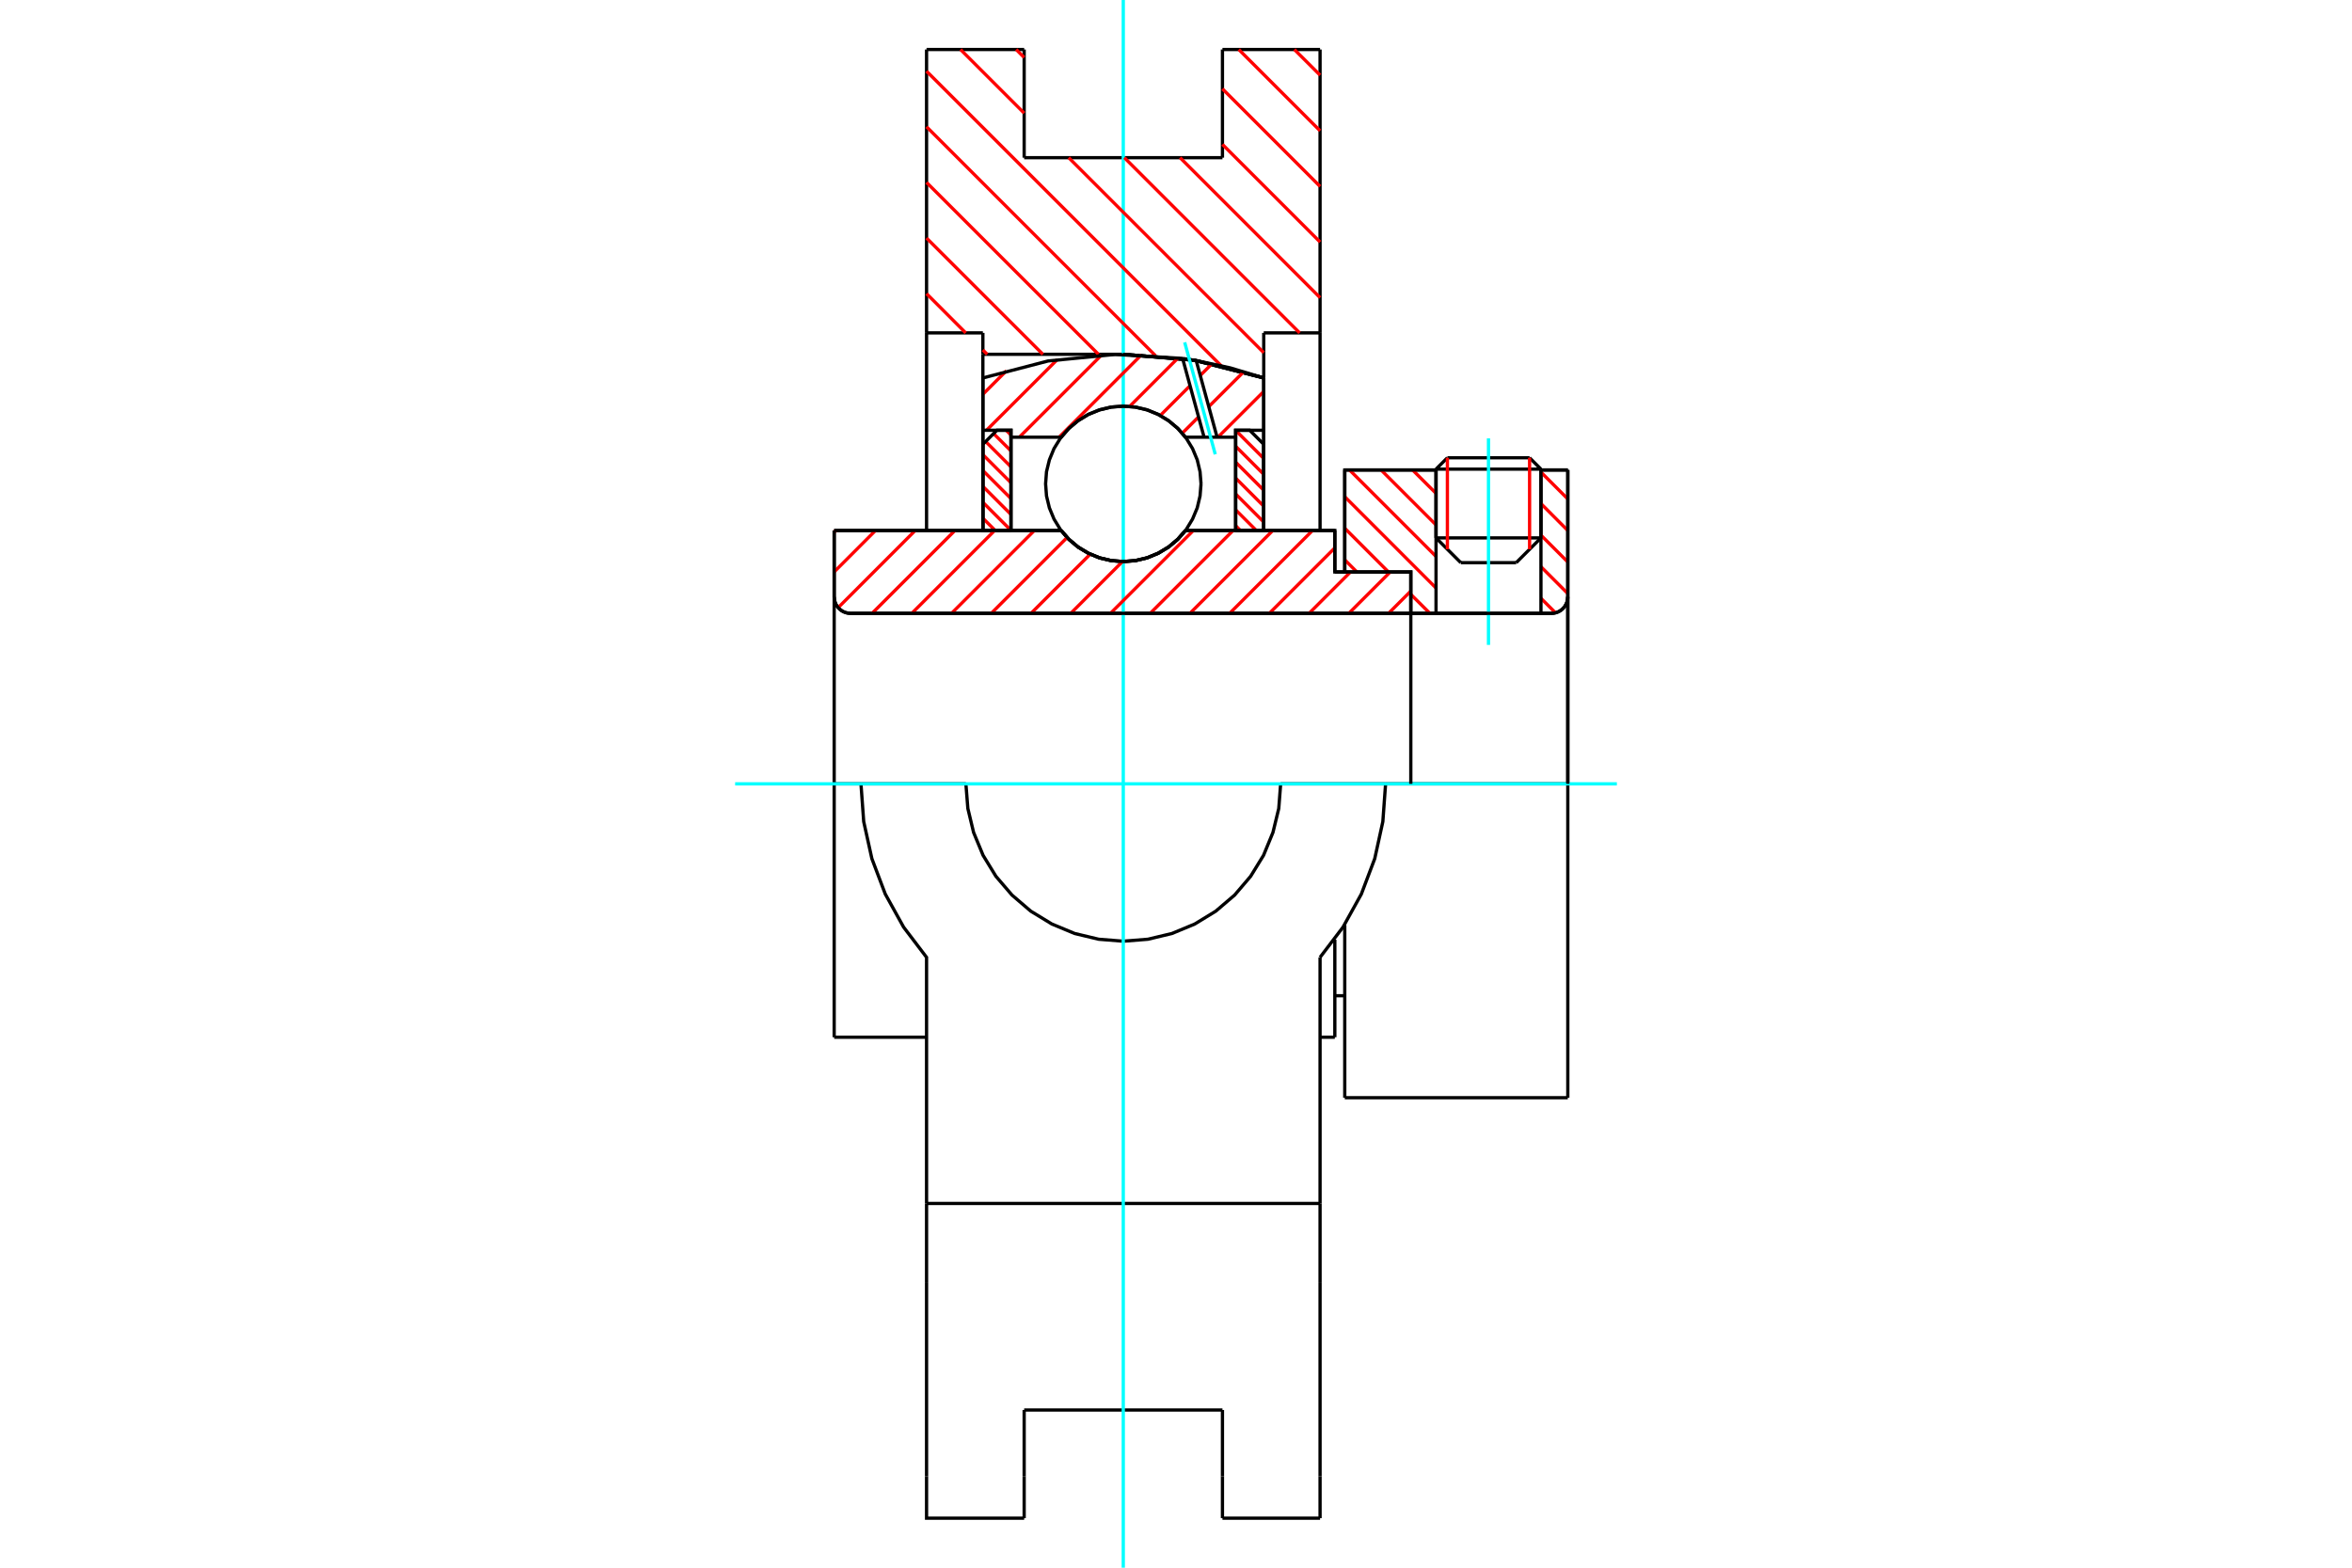 <?xml version="1.0" standalone="no"?>
<!DOCTYPE svg PUBLIC "-//W3C//DTD SVG 1.1//EN"
	"http://www.w3.org/Graphics/SVG/1.1/DTD/svg11.dtd">
<svg xmlns="http://www.w3.org/2000/svg" height="100%" width="100%" viewBox="0 0 36000 24000">
	<rect x="-1800" y="-1200" width="39600" height="26400" style="fill:#FFF"/>
	<g style="fill:none; fill-rule:evenodd" transform="matrix(1 0 0 1 0 0)">
		<g style="fill:none; stroke:#000; stroke-width:50; shape-rendering:geometricPrecision">
			<line x1="20431" y1="8756" x2="20583" y2="8756"/>
			<line x1="20431" y1="15879" x2="20431" y2="14386"/>
			<line x1="20431" y1="8121" x2="20431" y2="8756"/>
			<line x1="13178" y1="12000" x2="12768" y2="12000"/>
			<line x1="12768" y1="15879" x2="12768" y2="12000"/>
			<line x1="12768" y1="8121" x2="16242" y2="8121"/>
			<line x1="18145" y1="8121" x2="20431" y2="8121"/>
			<polyline points="16242,8121 16363,8259 16504,8377 16661,8471 16831,8541 17010,8583 17193,8597 17377,8583 17555,8541 17725,8471 17883,8377 18024,8259 18145,8121"/>
			<polyline points="12768,9137 12771,9177 12780,9215 12795,9252 12816,9286 12842,9316 12872,9342 12906,9363 12943,9378 12981,9387 13021,9390"/>
			<line x1="12768" y1="9137" x2="12768" y2="12000"/>
			<line x1="12768" y1="9137" x2="12768" y2="8121"/>
			<line x1="23586" y1="8235" x2="23586" y2="7195"/>
			<line x1="23207" y1="8614" x2="23586" y2="8235"/>
			<line x1="21980" y1="8235" x2="22359" y2="8614"/>
			<line x1="21980" y1="7195" x2="21980" y2="8235"/>
			<line x1="21980" y1="7195" x2="20583" y2="7195"/>
			<line x1="20583" y1="8756" x2="20583" y2="7195"/>
			<line x1="23744" y1="9390" x2="13021" y2="9390"/>
			<polyline points="23744,9390 23784,9387 23822,9378 23859,9363 23893,9342 23923,9316 23949,9286 23969,9252 23985,9215 23994,9177 23997,9137"/>
			<line x1="23997" y1="7195" x2="23997" y2="9137"/>
			<line x1="23997" y1="7195" x2="23586" y2="7195"/>
			<polyline points="23997,16805 23997,12000 21208,12000"/>
			<line x1="20583" y1="16805" x2="20583" y2="14162"/>
			<line x1="23997" y1="9137" x2="23997" y2="12000"/>
			<line x1="21980" y1="8235" x2="23586" y2="8235"/>
			<line x1="23586" y1="7182" x2="21980" y2="7182"/>
			<line x1="22154" y1="7008" x2="23412" y2="7008"/>
			<line x1="23207" y1="8614" x2="22359" y2="8614"/>
			<line x1="20431" y1="15244" x2="20583" y2="15244"/>
			<line x1="20205" y1="15879" x2="20431" y2="15879"/>
			<line x1="12768" y1="15879" x2="14182" y2="15879"/>
			<line x1="20583" y1="16805" x2="23997" y2="16805"/>
			<line x1="21980" y1="7182" x2="21980" y2="7195"/>
			<line x1="23586" y1="7195" x2="23586" y2="7182"/>
			<line x1="22154" y1="7008" x2="21980" y2="7182"/>
			<line x1="23586" y1="7182" x2="23412" y2="7008"/>
			<line x1="20205" y1="758" x2="20205" y2="5096"/>
			<line x1="18711" y1="758" x2="20205" y2="758"/>
			<line x1="18711" y1="2414" x2="18711" y2="758"/>
			<line x1="15676" y1="2414" x2="18711" y2="2414"/>
			<line x1="15676" y1="758" x2="15676" y2="2414"/>
			<line x1="14182" y1="758" x2="15676" y2="758"/>
			<line x1="14182" y1="5096" x2="14182" y2="758"/>
			<line x1="15044" y1="5096" x2="14182" y2="5096"/>
			<line x1="15044" y1="5424" x2="15044" y2="5096"/>
			<line x1="17193" y1="5424" x2="15044" y2="5424"/>
			<polyline points="19343,5786 18283,5515 17193,5424"/>
			<line x1="19343" y1="5096" x2="19343" y2="5786"/>
			<line x1="20205" y1="5096" x2="19343" y2="5096"/>
			<line x1="21208" y1="12000" x2="19602" y2="12000"/>
			<line x1="14784" y1="12000" x2="13178" y2="12000"/>
			<polyline points="14784,12000 14814,12377 14902,12744 15047,13094 15244,13416 15490,13703 15777,13949 16100,14146 16449,14291 16817,14379 17193,14409 17570,14379 17938,14291 18287,14146 18609,13949 18897,13703 19142,13416 19340,13094 19484,12744 19573,12377 19602,12000"/>
			<polyline points="13178,12000 13220,12578 13345,13145 13550,13687 13831,14194 14182,14656 14182,18424"/>
			<line x1="20205" y1="18424" x2="14182" y2="18424"/>
			<line x1="20205" y1="14656" x2="20205" y2="18424"/>
			<polyline points="20205,14656 20556,14194 20837,13687 21042,13145 21166,12578 21208,12000"/>
			<line x1="20205" y1="19628" x2="20205" y2="18424"/>
			<line x1="20205" y1="22600" x2="20205" y2="19628"/>
			<line x1="20205" y1="23242" x2="20205" y2="22600"/>
			<line x1="20205" y1="5096" x2="20205" y2="8116"/>
			<line x1="19343" y1="5786" x2="19343" y2="8121"/>
			<line x1="15044" y1="8121" x2="15044" y2="5424"/>
			<line x1="14182" y1="8118" x2="14182" y2="5096"/>
			<line x1="15676" y1="22600" x2="15676" y2="21586"/>
			<line x1="15676" y1="23242" x2="15676" y2="22600"/>
			<line x1="15676" y1="21586" x2="18711" y2="21586"/>
			<line x1="18711" y1="22600" x2="18711" y2="23242"/>
			<line x1="18711" y1="21586" x2="18711" y2="22600"/>
			<line x1="14182" y1="19628" x2="14182" y2="22600"/>
			<line x1="18711" y1="23242" x2="20205" y2="23242"/>
			<polyline points="14182,22600 14182,23242 15676,23242"/>
			<line x1="14182" y1="19628" x2="14182" y2="18424"/>
			<polyline points="19343,5786 18283,5515 17193,5424"/>
		</g>
		<g style="fill:none; stroke:#0FF; stroke-width:50; shape-rendering:geometricPrecision">
			<line x1="22783" y1="9873" x2="22783" y2="6711"/>
			<line x1="11252" y1="12000" x2="24748" y2="12000"/>
			<line x1="17193" y1="24000" x2="17193" y2="0"/>
		</g>
		<g style="fill:none; stroke:#F00; stroke-width:50; shape-rendering:geometricPrecision">
			<line x1="19812" y1="758" x2="20205" y2="1150"/>
			<line x1="18961" y1="758" x2="20205" y2="2002"/>
			<line x1="18711" y1="1360" x2="20205" y2="2854"/>
			<line x1="18711" y1="2211" x2="20205" y2="3705"/>
			<line x1="18062" y1="2414" x2="20205" y2="4557"/>
			<line x1="15554" y1="758" x2="15676" y2="880"/>
			<line x1="17210" y1="2414" x2="19892" y2="5096"/>
			<line x1="14702" y1="758" x2="15676" y2="1732"/>
			<line x1="16358" y1="2414" x2="19343" y2="5399"/>
			<line x1="14182" y1="1090" x2="18693" y2="5601"/>
			<line x1="14182" y1="1941" x2="17685" y2="5444"/>
			<line x1="14182" y1="2793" x2="16813" y2="5424"/>
			<line x1="14182" y1="3645" x2="15962" y2="5424"/>
			<line x1="14182" y1="4496" x2="14781" y2="5096"/>
			<line x1="15044" y1="5358" x2="15110" y2="5424"/>
		</g>
		<g style="fill:none; stroke:#000; stroke-width:50; shape-rendering:geometricPrecision">
			<polyline points="19343,5786 18283,5515 17193,5424"/>
		</g>
		<g style="fill:none; stroke:#F00; stroke-width:50; shape-rendering:geometricPrecision">
			<line x1="23412" y1="7008" x2="23412" y2="8409"/>
			<line x1="22154" y1="8409" x2="22154" y2="7008"/>
			<line x1="15044" y1="7933" x2="15232" y2="8121"/>
			<line x1="15044" y1="7690" x2="15474" y2="8120"/>
			<line x1="15044" y1="7446" x2="15474" y2="7876"/>
			<line x1="15044" y1="7203" x2="15474" y2="7633"/>
			<line x1="15044" y1="6960" x2="15474" y2="7390"/>
			<line x1="15086" y1="6759" x2="15474" y2="7147"/>
			<line x1="15208" y1="6638" x2="15474" y2="6903"/>
			<line x1="15401" y1="6587" x2="15474" y2="6660"/>
		</g>
		<g style="fill:none; stroke:#000; stroke-width:50; shape-rendering:geometricPrecision">
			<polyline points="15474,8121 15474,6587 15259,6587 15044,6802 15044,8121 15474,8121"/>
		</g>
		<g style="fill:none; stroke:#F00; stroke-width:50; shape-rendering:geometricPrecision">
			<line x1="18913" y1="6589" x2="19343" y2="7019"/>
			<line x1="18913" y1="6832" x2="19343" y2="7262"/>
			<line x1="18913" y1="7075" x2="19343" y2="7505"/>
			<line x1="18913" y1="7319" x2="19343" y2="7749"/>
			<line x1="18913" y1="7562" x2="19343" y2="7992"/>
			<line x1="18913" y1="7805" x2="19229" y2="8121"/>
			<line x1="18913" y1="8048" x2="18986" y2="8121"/>
		</g>
		<g style="fill:none; stroke:#000; stroke-width:50; shape-rendering:geometricPrecision">
			<polyline points="18913,8121 18913,6587 19128,6587 19343,6802 19343,8121 18913,8121"/>
			<polyline points="18383,7407 18368,7221 18325,7040 18253,6867 18156,6708 18035,6566 17893,6445 17734,6347 17561,6276 17379,6232 17193,6218 17007,6232 16826,6276 16653,6347 16494,6445 16352,6566 16231,6708 16133,6867 16062,7040 16018,7221 16004,7407 16018,7593 16062,7775 16133,7947 16231,8107 16352,8249 16494,8370 16653,8467 16826,8539 17007,8582 17193,8597 17379,8582 17561,8539 17734,8467 17893,8370 18035,8249 18156,8107 18253,7947 18325,7775 18368,7593 18383,7407"/>
		</g>
		<g style="fill:none; stroke:#F00; stroke-width:50; shape-rendering:geometricPrecision">
			<line x1="23586" y1="7228" x2="23997" y2="7639"/>
			<line x1="23586" y1="7710" x2="23997" y2="8122"/>
			<line x1="23586" y1="8193" x2="23997" y2="8604"/>
			<line x1="23586" y1="8676" x2="23997" y2="9087"/>
			<line x1="21621" y1="7195" x2="21980" y2="7553"/>
			<line x1="23586" y1="9159" x2="23809" y2="9382"/>
			<line x1="21139" y1="7195" x2="21980" y2="8036"/>
			<line x1="20656" y1="7195" x2="21980" y2="8519"/>
			<line x1="20583" y1="7604" x2="21980" y2="9002"/>
			<line x1="20583" y1="8087" x2="21251" y2="8756"/>
			<line x1="21594" y1="9099" x2="21886" y2="9390"/>
			<line x1="20583" y1="8570" x2="20768" y2="8756"/>
		</g>
		<g style="fill:none; stroke:#000; stroke-width:50; shape-rendering:geometricPrecision">
			<line x1="23997" y1="12000" x2="23997" y2="7195"/>
			<polyline points="23744,9390 23784,9387 23822,9378 23859,9363 23893,9342 23923,9316 23949,9286 23969,9252 23985,9215 23994,9177 23997,9137"/>
			<polyline points="23744,9390 23586,9390 23586,7195"/>
			<polyline points="23586,9390 21980,9390 21980,7195"/>
			<polyline points="21980,9390 21594,9390 21594,12000"/>
			<polyline points="21594,9390 21594,8756 20583,8756 20583,7195 21980,7195"/>
			<line x1="23586" y1="7195" x2="23997" y2="7195"/>
		</g>
		<g style="fill:none; stroke:#F00; stroke-width:50; shape-rendering:geometricPrecision">
			<line x1="19343" y1="5993" x2="18642" y2="6693"/>
			<line x1="19037" y1="5691" x2="18501" y2="6226"/>
			<line x1="18345" y1="6383" x2="18096" y2="6632"/>
			<line x1="18553" y1="5567" x2="18371" y2="5748"/>
			<line x1="18215" y1="5905" x2="17759" y2="6361"/>
			<line x1="18032" y1="5480" x2="17290" y2="6222"/>
			<line x1="17470" y1="5433" x2="16210" y2="6693"/>
			<line x1="16863" y1="5433" x2="15602" y2="6693"/>
			<line x1="16182" y1="5506" x2="15100" y2="6587"/>
			<line x1="15404" y1="5676" x2="15044" y2="6036"/>
		</g>
		<g style="fill:none; stroke:#000; stroke-width:50; shape-rendering:geometricPrecision">
			<polyline points="15044,8121 15044,6587 15044,5786"/>
			<polyline points="18101,5487 17070,5426 16043,5526 15044,5786"/>
			<polyline points="18309,5520 18205,5503 18101,5487"/>
			<polyline points="19343,5786 18831,5632 18309,5520"/>
			<polyline points="19343,5786 19343,6587 18913,6587 18913,6693 18913,8121"/>
			<polyline points="18913,6693 18629,6693 18430,6693 18145,6693 18024,6555 17883,6438 17725,6343 17555,6274 17377,6232 17193,6218 17010,6232 16831,6274 16661,6343 16504,6438 16363,6555 16242,6693 15474,6693 15474,8121"/>
			<polyline points="15474,6693 15474,6587 15044,6587"/>
			<line x1="19343" y1="6587" x2="19343" y2="8121"/>
		</g>
		<g style="fill:none; stroke:#0FF; stroke-width:50; shape-rendering:geometricPrecision">
			<line x1="18601" y1="6955" x2="18133" y2="5241"/>
		</g>
		<g style="fill:none; stroke:#000; stroke-width:50; shape-rendering:geometricPrecision">
			<line x1="18430" y1="6693" x2="18101" y2="5487"/>
			<line x1="18629" y1="6693" x2="18309" y2="5520"/>
		</g>
		<g style="fill:none; stroke:#F00; stroke-width:50; shape-rendering:geometricPrecision">
			<line x1="21594" y1="9049" x2="21253" y2="9390"/>
			<line x1="21279" y1="8756" x2="20645" y2="9390"/>
			<line x1="20671" y1="8756" x2="20037" y2="9390"/>
			<line x1="20431" y1="8388" x2="19429" y2="9390"/>
			<line x1="20090" y1="8121" x2="18821" y2="9390"/>
			<line x1="19482" y1="8121" x2="18213" y2="9390"/>
			<line x1="18874" y1="8121" x2="17605" y2="9390"/>
			<line x1="18266" y1="8121" x2="16997" y2="9390"/>
			<line x1="17182" y1="8596" x2="16389" y2="9390"/>
			<line x1="16687" y1="8484" x2="15781" y2="9390"/>
			<line x1="16333" y1="8229" x2="15172" y2="9390"/>
			<line x1="15833" y1="8121" x2="14564" y2="9390"/>
			<line x1="15225" y1="8121" x2="13956" y2="9390"/>
			<line x1="14617" y1="8121" x2="13348" y2="9390"/>
			<line x1="14009" y1="8121" x2="12829" y2="9302"/>
			<line x1="13401" y1="8121" x2="12768" y2="8755"/>
			<line x1="12793" y1="8121" x2="12768" y2="8147"/>
		</g>
		<g style="fill:none; stroke:#000; stroke-width:50; shape-rendering:geometricPrecision">
			<polyline points="12768,8121 12768,9137 12771,9177 12780,9215 12795,9252 12816,9286 12842,9316 12872,9342 12906,9363 12943,9378 12981,9387 13021,9390 21594,9390 21594,8756 20431,8756 20431,8121 18145,8121"/>
			<polyline points="16242,8121 16363,8259 16504,8377 16661,8471 16831,8541 17010,8583 17193,8597 17377,8583 17555,8541 17725,8471 17883,8377 18024,8259 18145,8121"/>
			<polyline points="16242,8121 13198,8121 12768,8121"/>
		</g>
	</g>
</svg>
